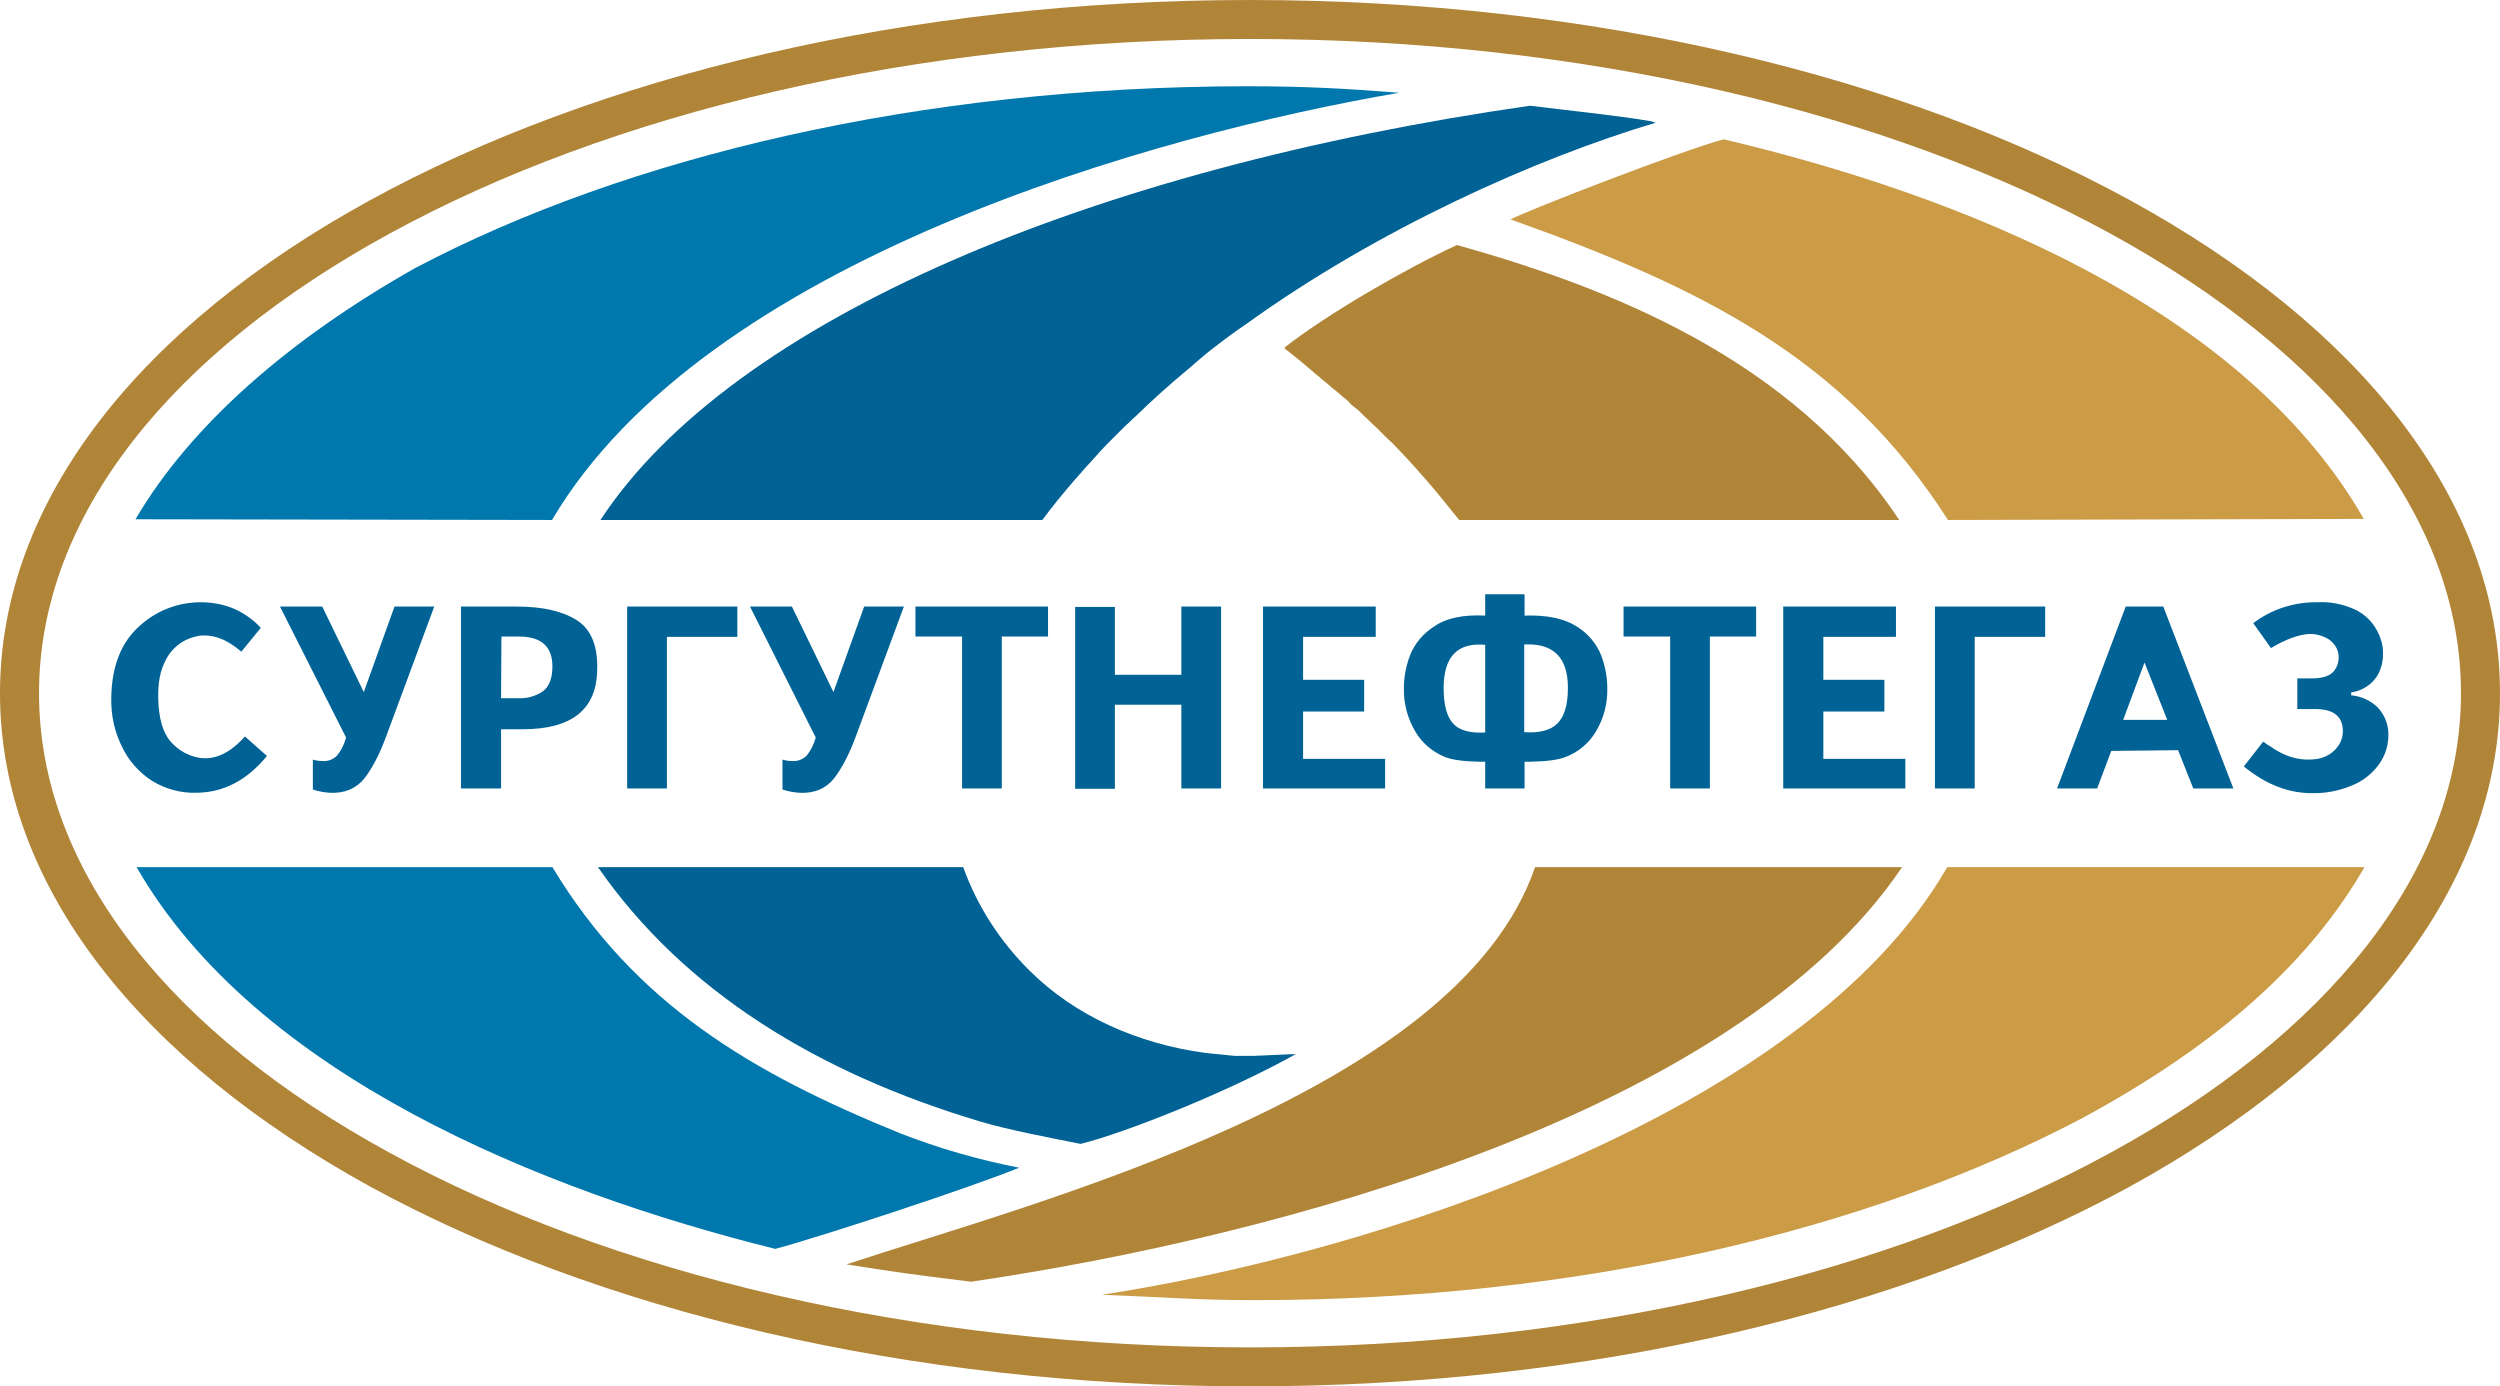 <svg width="110" height="61" viewBox="0 0 110 61" fill="none" xmlns="http://www.w3.org/2000/svg">
<g clip-path="url(#clip0_1121_7289)">
<path d="M92.848 10.273C83.183 4.985 69.799 1.715 55 1.715C40.201 1.715 26.817 4.985 17.152 10.273C7.614 15.48 1.717 22.641 1.717 30.5C1.717 38.359 7.614 45.52 17.152 50.727C26.817 56.015 40.217 59.285 55 59.285C69.783 59.285 83.183 56.015 92.848 50.727C102.386 45.52 108.283 38.359 108.283 30.5C108.283 22.641 102.402 15.496 92.848 10.273ZM55 0C70.101 0 83.788 3.366 93.722 8.812C103.785 14.321 110 21.99 110 30.5C110 39.01 103.769 46.679 93.722 52.204C83.788 57.634 70.101 61 55 61C39.899 61 26.212 57.634 16.277 52.204C6.231 46.679 0 39.01 0 30.5C0 21.99 6.231 14.321 16.277 8.812C26.212 3.366 39.899 0 55 0Z" fill="#B18538"/>
<path fill-rule="evenodd" clip-rule="evenodd" d="M16.007 30.452L17.358 26.689H19.107L17.008 32.357C16.706 33.183 16.372 33.818 16.023 34.263C15.657 34.707 15.149 34.914 14.513 34.882C14.258 34.866 14.004 34.818 13.766 34.739V33.421C13.909 33.469 14.052 33.485 14.211 33.485C14.449 33.501 14.672 33.405 14.831 33.246C15.021 33.008 15.149 32.738 15.228 32.453L12.319 26.689H14.179L16.007 30.452ZM22.047 30.722H22.826C23.208 30.738 23.589 30.627 23.907 30.404C24.162 30.198 24.289 29.865 24.305 29.404C24.336 28.468 23.844 28.007 22.826 28.007H22.063L22.047 30.722ZM22.047 32.087V34.691H20.283V26.689H22.747C23.891 26.689 24.766 26.896 25.386 27.293C26.005 27.689 26.308 28.42 26.276 29.452C26.26 31.214 25.163 32.087 23.001 32.087H22.047ZM32.443 28.023H29.344V34.691H27.595V26.689H32.443V28.023ZM36.672 30.452L38.023 26.689H39.771L37.673 32.357C37.371 33.183 37.037 33.818 36.688 34.263C36.322 34.707 35.829 34.914 35.177 34.882C34.923 34.866 34.669 34.818 34.43 34.739V33.421C34.573 33.469 34.716 33.485 34.875 33.485C35.114 33.501 35.336 33.405 35.495 33.246C35.686 33.008 35.813 32.738 35.893 32.453L33 26.689H34.844L36.672 30.452ZM44.079 28.007V34.691H42.331V28.007H40.28V26.689H46.114V28.007H44.079ZM49.055 31.024V34.707H47.306V26.705H49.055V29.69H51.979V26.689H53.728V34.691H51.979V31.008H49.055V31.024ZM60.532 28.023H57.336V29.912H60.023V31.309H57.336V33.389H60.945V34.691H55.572V26.689H60.532V28.023ZM67.065 28.356V32.215C67.732 32.262 68.225 32.135 68.527 31.833C68.829 31.532 68.988 31.024 68.988 30.262C68.988 28.928 68.352 28.293 67.065 28.356ZM65.348 28.372C64.124 28.261 63.52 28.896 63.52 30.277C63.52 31.024 63.663 31.548 63.949 31.849C64.235 32.151 64.696 32.262 65.348 32.23V28.372ZM65.348 34.691V33.516C65.3 33.516 65.268 33.516 65.237 33.516C65.189 33.516 65.141 33.516 65.094 33.516C64.41 33.501 63.901 33.437 63.584 33.31C63.043 33.088 62.582 32.707 62.28 32.199C61.93 31.611 61.755 30.944 61.771 30.277C61.771 29.785 61.867 29.293 62.042 28.833C62.248 28.309 62.63 27.864 63.107 27.562C63.631 27.197 64.378 27.038 65.348 27.086V26.149H67.081V27.086C68.066 27.054 68.829 27.213 69.37 27.562C69.862 27.864 70.244 28.309 70.451 28.833C70.625 29.293 70.721 29.785 70.721 30.277C70.737 30.96 70.562 31.627 70.212 32.199C69.91 32.707 69.433 33.104 68.877 33.31C68.559 33.437 68.05 33.501 67.335 33.516C67.287 33.516 67.24 33.516 67.192 33.516C67.16 33.516 67.112 33.516 67.081 33.516V34.691H65.348ZM75.235 28.007V34.691H73.487V28.007H71.436V26.689H77.27V28.007H75.235ZM83.422 28.023H80.227V29.912H82.913V31.309H80.227V33.389H83.835V34.691H78.462V26.689H83.422V28.023ZM89.987 28.023H86.887V34.691H85.138V26.689H89.987V28.023ZM93.42 31.675H95.359L94.358 29.15L93.42 31.675ZM92.896 33.04L92.276 34.691H90.511L93.531 26.689H95.185L98.268 34.691H96.504L95.836 33.008L92.896 33.04ZM99.922 28.515L99.143 27.42C99.953 26.8 100.955 26.483 101.972 26.499C102.529 26.467 103.069 26.578 103.578 26.8C103.959 26.975 104.277 27.245 104.5 27.594C104.69 27.896 104.818 28.229 104.849 28.579C104.865 28.849 104.849 29.134 104.754 29.388C104.675 29.658 104.516 29.896 104.293 30.087C104.055 30.293 103.768 30.42 103.451 30.468V30.595C103.88 30.627 104.293 30.817 104.611 31.119C104.929 31.452 105.104 31.897 105.088 32.357C105.088 32.786 104.961 33.199 104.722 33.564C104.452 33.961 104.07 34.294 103.625 34.501C103.069 34.755 102.465 34.898 101.845 34.898C100.748 34.929 99.715 34.532 98.729 33.723L99.572 32.643C99.604 32.643 99.635 32.659 99.667 32.691C99.699 32.707 99.715 32.738 99.747 32.754C99.826 32.802 99.922 32.85 100.001 32.913C100.096 32.977 100.224 33.056 100.351 33.12C100.812 33.358 101.336 33.469 101.861 33.405C102.211 33.373 102.544 33.215 102.783 32.945C102.99 32.723 103.101 32.421 103.085 32.103C103.053 31.5 102.656 31.198 101.861 31.198H101.082V29.849H101.718C102.211 29.849 102.529 29.738 102.703 29.515C102.862 29.309 102.926 29.055 102.894 28.801C102.862 28.531 102.703 28.309 102.497 28.15C102.227 27.975 101.909 27.88 101.575 27.896C101.13 27.928 100.557 28.134 99.922 28.515ZM11.476 27.626L10.618 28.674C9.998 28.134 9.378 27.896 8.758 27.975C8.488 28.023 8.218 28.118 7.995 28.261C7.677 28.468 7.423 28.753 7.264 29.103C7.057 29.5 6.946 30.039 6.962 30.706C6.978 31.643 7.185 32.294 7.55 32.675C7.868 33.024 8.297 33.262 8.758 33.342C9.458 33.453 10.125 33.135 10.777 32.405L11.747 33.262C10.857 34.342 9.823 34.882 8.599 34.882C7.932 34.898 7.264 34.707 6.692 34.358C6.12 33.993 5.659 33.469 5.372 32.865C5.039 32.199 4.88 31.468 4.896 30.722C4.912 29.325 5.325 28.277 6.12 27.562C6.851 26.88 7.82 26.499 8.838 26.499C9.346 26.499 9.855 26.594 10.332 26.8C10.745 26.991 11.143 27.261 11.476 27.626Z" fill="#006295"/>
<path fill-rule="evenodd" clip-rule="evenodd" d="M83.692 38.153C76.364 49.028 56.144 54.427 42.728 56.395C40.28 56.094 39.549 55.998 37.244 55.633C45.383 52.934 64.14 48.139 67.542 38.153H83.692ZM64.108 10.78C70.705 12.638 78.828 15.734 83.565 22.879H64.204C63.933 22.545 63.663 22.212 63.393 21.878L63.17 21.608L63.091 21.513C62.884 21.275 62.678 21.021 62.455 20.783L62.376 20.688L62.217 20.513L61.899 20.164L61.66 19.91L61.327 19.56L61.247 19.481L61.04 19.29L60.786 19.036L60.611 18.862L60.532 18.782L60.357 18.624L60.277 18.544L60.198 18.465L60.023 18.306L59.944 18.227L59.864 18.147L59.785 18.068L59.705 18.004L59.626 17.941L59.546 17.877L59.467 17.814L59.387 17.735L59.292 17.623L59.212 17.56L59.133 17.496L59.053 17.433L58.894 17.29L58.815 17.226L58.736 17.163L58.656 17.099L58.577 17.036L58.418 16.893L58.338 16.829L58.259 16.766L58.179 16.702L58.036 16.575L57.957 16.512L57.877 16.448L57.734 16.321L57.432 16.067C57.289 15.94 57.13 15.813 56.987 15.702C56.844 15.575 56.685 15.464 56.542 15.353L56.526 15.289C58.37 13.829 61.899 11.796 64.108 10.78Z" fill="#B18538"/>
<path fill-rule="evenodd" clip-rule="evenodd" d="M85.679 38.153C79.384 49.108 60.102 55.205 48.482 56.968C50.692 57.047 52.599 57.206 55.175 57.206C69.481 57.206 82.261 54.126 91.608 49.204C97.887 45.806 101.718 42.17 104.039 38.153H85.679ZM66.461 9.654C74.838 12.639 81.149 15.735 85.711 22.879L104.007 22.832C98.65 13.48 86.188 8.574 75.839 6.129C74.011 6.621 67.24 9.241 66.461 9.654Z" fill="#CB9B45"/>
<path fill-rule="evenodd" clip-rule="evenodd" d="M26.309 38.153C30.108 43.631 36.005 47.219 43.127 49.346C44.335 49.712 46.353 50.093 47.546 50.331C49.485 49.855 54.047 48.045 57.02 46.377L55.191 46.457H54.317L54.158 46.441L53.999 46.425L53.84 46.409L53.681 46.393L53.523 46.377L53.364 46.362L53.205 46.346L53.046 46.33C50.073 45.933 47.291 44.694 45.304 42.71C44.001 41.424 42.999 39.868 42.379 38.153H26.309ZM67.32 4.652C48.086 7.415 32.206 14.052 26.42 22.879H45.861L45.924 22.8L46.067 22.609L46.21 22.419L46.29 22.324L46.512 22.038C46.639 21.879 46.767 21.736 46.894 21.577L46.973 21.482C47.18 21.244 47.387 20.99 47.609 20.752L47.689 20.657L47.848 20.482L48.166 20.133L48.404 19.863L48.738 19.513L48.817 19.434L48.992 19.259L49.246 19.005L49.421 18.831L49.501 18.751L49.676 18.593L49.755 18.513L49.835 18.434L49.962 18.323C50.677 17.624 51.44 16.941 52.219 16.29L52.41 16.131L52.553 16.005C52.696 15.877 52.855 15.751 52.998 15.623C53.141 15.496 53.3 15.385 53.443 15.274C53.904 14.909 54.365 14.576 54.81 14.274C60.644 10.066 67.622 6.955 72.852 5.399L72.645 5.335C71.183 5.081 68.83 4.843 67.32 4.652Z" fill="#006295"/>
<path fill-rule="evenodd" clip-rule="evenodd" d="M24.289 22.879C31.045 11.416 50.835 5.922 61.565 4.081C59.101 3.89 57.4 3.795 54.825 3.795C40.519 3.811 27.595 6.875 18.264 11.797C12.78 14.893 8.409 18.672 5.961 22.848L24.289 22.879ZM39.581 49.855C33.063 47.203 27.945 44.186 24.305 38.153H6.009C11.254 47.282 23.812 52.395 34.113 54.951C36.084 54.427 42.808 52.22 44.842 51.379C43.046 51.029 41.282 50.521 39.581 49.855Z" fill="#0078AD"/>
</g>
<defs>
<clipPath id="clip0_1121_7289">
<rect width="110" height="61" fill="white"/>
</clipPath>
</defs>
</svg>
